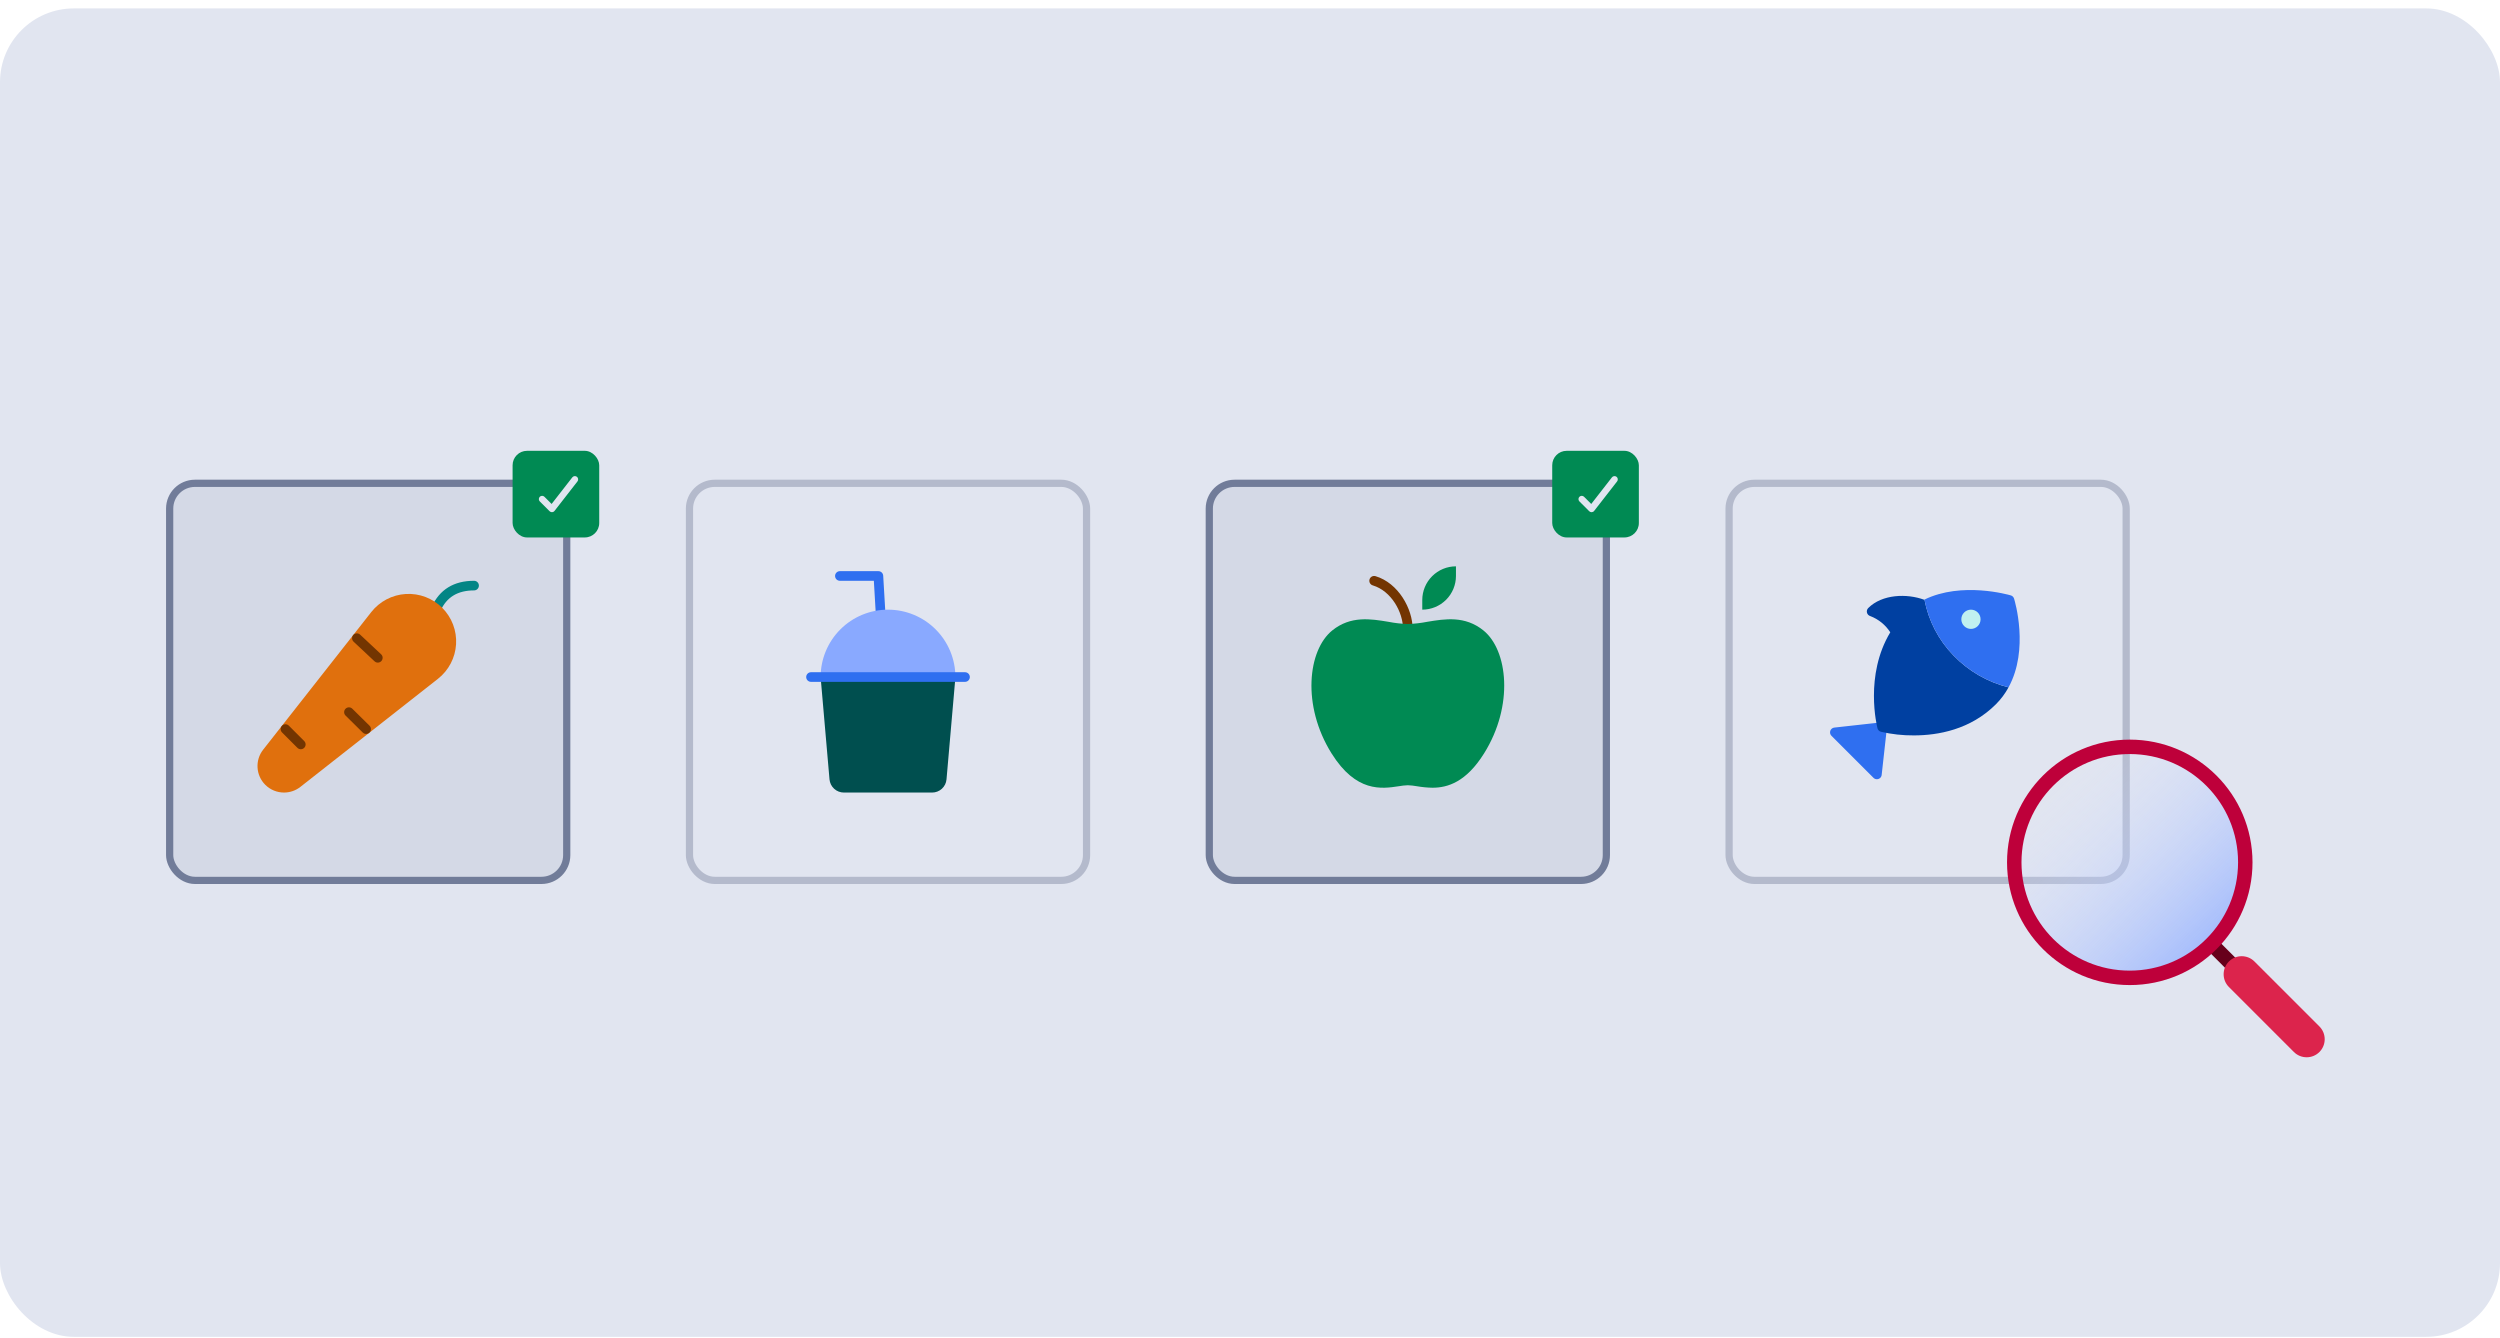 <svg width="271" height="145" viewBox="0 0 271 145" fill="none" xmlns="http://www.w3.org/2000/svg">
<rect y="0.913" width="271" height="144" rx="8" fill="#E1E5F0"/>
<rect x="18.391" y="52.391" width="43.043" height="43.043" rx="2.739" fill="#D4D9E6"/>
<rect x="18.391" y="52.391" width="43.043" height="43.043" rx="2.739" stroke="#717C99" stroke-width="0.783"/>
<g clip-path="url(#clip0_1975_24442)">
<path d="M47.277 66.511C47.204 66.511 47.131 66.496 47.06 66.464C46.798 66.344 46.682 66.035 46.802 65.772C47.653 63.904 49.197 62.957 51.39 62.957C51.678 62.957 51.912 63.19 51.912 63.479C51.912 63.767 51.678 64.001 51.39 64.001C49.618 64.001 48.428 64.722 47.751 66.205C47.664 66.397 47.474 66.511 47.276 66.511H47.277Z" fill="#038585"/>
<path d="M30.787 85.912C30.048 85.912 29.312 85.629 28.755 85.072C27.726 84.044 27.629 82.407 28.527 81.264L40.247 66.347C41.156 65.19 42.52 64.476 43.989 64.388C45.461 64.3 46.898 64.847 47.938 65.888C48.979 66.928 49.526 68.367 49.438 69.836C49.35 71.305 48.636 72.67 47.479 73.579L32.562 85.299C32.039 85.71 31.412 85.912 30.787 85.912Z" fill="#E0700D"/>
<path d="M32.608 81.218C32.474 81.218 32.34 81.167 32.239 81.065L30.575 79.401C30.371 79.198 30.371 78.868 30.575 78.664C30.779 78.46 31.109 78.46 31.313 78.664L32.976 80.328C33.18 80.532 33.18 80.861 32.976 81.065C32.875 81.167 32.741 81.218 32.608 81.218Z" fill="#733501"/>
<path d="M40.956 71.827C40.822 71.827 40.689 71.776 40.587 71.674L38.317 69.548C38.113 69.344 38.113 69.014 38.317 68.81C38.521 68.606 38.851 68.606 39.055 68.81L41.325 70.936C41.529 71.14 41.529 71.47 41.325 71.674C41.223 71.776 41.09 71.827 40.956 71.827Z" fill="#733501"/>
<path d="M39.689 79.558C39.556 79.558 39.422 79.506 39.32 79.405L37.457 77.566C37.253 77.362 37.253 77.032 37.457 76.828C37.661 76.624 37.99 76.624 38.194 76.828L40.058 78.667C40.262 78.871 40.262 79.201 40.058 79.405C39.956 79.506 39.823 79.558 39.689 79.558Z" fill="#733501"/>
</g>
<rect x="55.565" y="48.869" width="9.391" height="9.391" rx="1.565" fill="#008A53"/>
<path d="M59.828 55.521C59.733 55.521 59.643 55.484 59.576 55.417L58.509 54.35C58.444 54.283 58.408 54.193 58.409 54.1C58.41 54.007 58.447 53.917 58.513 53.851C58.579 53.785 58.669 53.748 58.762 53.747C58.855 53.746 58.945 53.782 59.012 53.847L59.795 54.63L62.037 51.746C62.095 51.671 62.18 51.623 62.273 51.611C62.367 51.599 62.462 51.625 62.536 51.683C62.611 51.741 62.659 51.826 62.671 51.92C62.682 52.014 62.657 52.108 62.599 52.183L60.109 55.384C60.078 55.424 60.039 55.457 59.994 55.481C59.949 55.504 59.9 55.518 59.85 55.521H59.828Z" fill="#E1E5F0"/>
<rect x="74.739" y="52.391" width="43.043" height="43.043" rx="2.739" stroke="#B4BACC" stroke-width="0.783"/>
<g clip-path="url(#clip1_1975_24442)">
<path d="M96.261 80.696C96.127 80.696 95.999 80.645 95.902 80.554C95.805 80.463 95.747 80.338 95.739 80.205L94.725 62.957H91.043C90.905 62.957 90.772 62.902 90.674 62.804C90.576 62.706 90.522 62.573 90.522 62.435C90.522 62.297 90.576 62.164 90.674 62.066C90.772 61.968 90.905 61.913 91.043 61.913H95.217C95.35 61.913 95.479 61.964 95.576 62.055C95.673 62.146 95.731 62.271 95.739 62.404L96.782 80.143C96.787 80.212 96.777 80.28 96.755 80.345C96.732 80.41 96.697 80.47 96.652 80.521C96.606 80.573 96.551 80.615 96.489 80.644C96.427 80.674 96.36 80.692 96.291 80.696H96.261Z" fill="#2F6FF0"/>
<path d="M103.043 73.913H89.478C89.339 73.913 89.207 73.858 89.109 73.76C89.011 73.662 88.956 73.53 88.956 73.391C88.956 71.454 89.726 69.596 91.095 68.226C92.465 66.856 94.323 66.087 96.26 66.087C98.198 66.087 100.056 66.856 101.425 68.226C102.795 69.596 103.565 71.454 103.565 73.391C103.565 73.53 103.51 73.662 103.412 73.76C103.314 73.858 103.181 73.913 103.043 73.913Z" fill="#89A9FF"/>
<path d="M88.963 73.392C88.961 73.407 88.959 73.422 88.958 73.437L89.918 84.484C89.953 84.874 90.132 85.237 90.42 85.502C90.709 85.767 91.086 85.913 91.478 85.913H101.043C101.434 85.913 101.812 85.767 102.1 85.502C102.389 85.237 102.568 84.874 102.602 84.484L103.565 73.437C103.564 73.422 103.562 73.407 103.559 73.392H88.963Z" fill="#004F4F"/>
<path d="M104.608 73.913H87.912C87.774 73.913 87.641 73.858 87.543 73.76C87.446 73.662 87.391 73.529 87.391 73.391C87.391 73.252 87.446 73.12 87.543 73.022C87.641 72.924 87.774 72.869 87.912 72.869H104.608C104.746 72.869 104.879 72.924 104.977 73.022C105.075 73.12 105.13 73.252 105.13 73.391C105.13 73.529 105.075 73.662 104.977 73.76C104.879 73.858 104.746 73.913 104.608 73.913Z" fill="#2F6FF0"/>
</g>
<rect x="131.087" y="52.391" width="43.043" height="43.043" rx="2.739" fill="#D4D9E6"/>
<rect x="131.087" y="52.391" width="43.043" height="43.043" rx="2.739" stroke="#717C99" stroke-width="0.783"/>
<g clip-path="url(#clip2_1975_24442)">
<path d="M152.609 68.695C152.47 68.695 152.337 68.639 152.24 68.542C152.142 68.444 152.087 68.311 152.087 68.173C152.087 66.377 150.835 64.063 148.807 63.455C148.674 63.416 148.563 63.325 148.497 63.203C148.431 63.081 148.417 62.938 148.457 62.806C148.496 62.673 148.587 62.562 148.709 62.496C148.831 62.43 148.974 62.416 149.106 62.456C151.592 63.202 153.13 66.004 153.13 68.173C153.13 68.311 153.075 68.444 152.977 68.542C152.88 68.639 152.747 68.695 152.609 68.695Z" fill="#733501"/>
<path d="M155.281 85.39C154.717 85.38 154.154 85.326 153.598 85.229C153.27 85.169 152.939 85.133 152.607 85.12C152.274 85.133 151.943 85.169 151.615 85.229C149.779 85.507 147.005 85.927 144.342 81.671C141.091 76.469 141.773 70.469 144.422 68.335C146.422 66.726 148.589 67.087 150.502 67.403C151.197 67.54 151.901 67.621 152.609 67.644C153.316 67.621 154.02 67.54 154.715 67.403C156.629 67.086 158.795 66.725 160.796 68.335C163.445 70.466 164.127 76.467 160.871 81.672C158.932 84.773 156.933 85.39 155.281 85.39Z" fill="#008A53"/>
<path d="M157.826 61.391V62.434C157.826 63.403 157.441 64.332 156.756 65.017C156.071 65.701 155.142 66.086 154.174 66.086V65.043C154.174 64.074 154.559 63.145 155.244 62.46C155.928 61.775 156.857 61.391 157.826 61.391Z" fill="#008A53"/>
</g>
<rect x="168.261" y="48.869" width="9.391" height="9.391" rx="1.565" fill="#008A53"/>
<path d="M172.524 55.521C172.43 55.521 172.339 55.484 172.272 55.417L171.205 54.35C171.141 54.283 171.105 54.193 171.105 54.1C171.106 54.007 171.144 53.917 171.21 53.851C171.276 53.785 171.365 53.748 171.458 53.747C171.551 53.746 171.641 53.782 171.708 53.847L172.491 54.63L174.733 51.746C174.791 51.671 174.876 51.623 174.97 51.611C175.063 51.599 175.158 51.625 175.232 51.683C175.307 51.741 175.355 51.826 175.367 51.92C175.379 52.014 175.353 52.108 175.295 52.183L172.805 55.384C172.774 55.424 172.735 55.457 172.69 55.481C172.646 55.504 172.596 55.518 172.546 55.521H172.524Z" fill="#E1E5F0"/>
<rect x="187.434" y="52.391" width="43.043" height="43.043" rx="2.739" stroke="#B4BACC" stroke-width="0.783"/>
<path d="M203.455 84.469C203.317 84.469 203.184 84.414 203.086 84.317L198.527 79.757C198.458 79.687 198.409 79.599 198.388 79.503C198.366 79.407 198.372 79.307 198.405 79.215C198.437 79.122 198.496 79.04 198.573 78.979C198.65 78.918 198.743 78.88 198.84 78.87L203.969 78.3C204.047 78.291 204.125 78.301 204.199 78.327C204.272 78.353 204.339 78.395 204.394 78.451C204.449 78.506 204.491 78.573 204.517 78.647C204.543 78.72 204.551 78.799 204.543 78.876L203.973 84.004C203.959 84.132 203.898 84.25 203.802 84.335C203.707 84.421 203.583 84.468 203.454 84.468L203.455 84.469Z" fill="#2F6FF0"/>
<path d="M211.766 71.066C210.141 69.396 209.044 67.286 208.61 64.997C208.599 65.002 208.588 65.006 208.577 65.011C206.708 64.323 204.029 64.4 202.516 65.913C202.453 65.977 202.406 66.056 202.382 66.143C202.358 66.23 202.357 66.321 202.379 66.408C202.4 66.496 202.444 66.576 202.506 66.641C202.568 66.707 202.646 66.755 202.732 66.781C203.627 67.12 204.389 67.738 204.906 68.543C202.093 73.206 203.459 78.712 203.519 78.949C203.543 79.039 203.59 79.121 203.656 79.188C203.722 79.253 203.804 79.3 203.895 79.324C205.063 79.594 206.259 79.726 207.458 79.718C210.059 79.718 213.597 79.103 216.36 76.338C216.899 75.798 217.359 75.183 217.725 74.512C215.455 73.943 213.391 72.749 211.766 71.066Z" fill="#0040A1"/>
<path d="M218.324 64.887C218.298 64.805 218.253 64.73 218.192 64.67C218.131 64.609 218.055 64.565 217.973 64.541C217.753 64.476 212.654 63.01 208.609 64.996C209.044 67.284 210.141 69.395 211.766 71.064C213.391 72.746 215.456 73.939 217.725 74.507C219.981 70.403 218.403 65.144 218.324 64.887Z" fill="#2F6FF0"/>
<path d="M213.652 68.174C214.228 68.174 214.695 67.707 214.695 67.13C214.695 66.554 214.228 66.087 213.652 66.087C213.076 66.087 212.608 66.554 212.608 67.13C212.608 67.707 213.076 68.174 213.652 68.174Z" fill="#C0F0F0"/>
<path d="M242.607 106C242.406 106 242.206 105.923 242.053 105.771L239.296 103.013C238.99 102.707 238.99 102.212 239.296 101.906C239.602 101.6 240.097 101.6 240.403 101.906L243.16 104.664C243.466 104.97 243.466 105.465 243.16 105.771C243.007 105.923 242.807 106 242.607 106Z" fill="#67001B"/>
<path d="M244.382 104.225C243.618 103.461 242.379 103.461 241.615 104.225C240.851 104.989 240.851 106.229 241.615 106.993L248.658 114.036C249.422 114.8 250.662 114.8 251.426 114.036C252.189 113.272 252.189 112.033 251.426 111.269L244.382 104.225Z" fill="#DC244C"/>
<path d="M230.867 106C237.783 106 243.389 100.393 243.389 93.478C243.389 86.562 237.783 80.956 230.867 80.956C223.952 80.956 218.346 86.562 218.346 93.478C218.346 100.393 223.952 106 230.867 106Z" fill="url(#paint0_linear_1975_24442)"/>
<path d="M230.868 80.174C223.52 80.174 217.563 86.13 217.563 93.478C217.563 100.826 223.52 106.782 230.868 106.782C238.216 106.782 244.172 100.826 244.172 93.478C244.164 86.133 238.213 80.182 230.868 80.174ZM230.868 105.217C224.385 105.217 219.129 99.961 219.129 93.478C219.129 86.995 224.385 81.739 230.868 81.739C237.351 81.739 242.607 86.995 242.607 93.478C242.6 99.958 237.348 105.21 230.868 105.217Z" fill="#BE003A"/>
<defs>
<linearGradient id="paint0_linear_1975_24442" x1="223.403" y1="84.749" x2="243.391" y2="106" gradientUnits="userSpaceOnUse">
<stop stop-color="#D9E2FE" stop-opacity="0"/>
<stop offset="1" stop-color="#89A9FF"/>
</linearGradient>
<clipPath id="clip0_1975_24442">
<rect width="25.043" height="25.043" fill="white" transform="translate(27.391 61.392)"/>
</clipPath>
<clipPath id="clip1_1975_24442">
<rect width="25.043" height="25.043" fill="white" transform="translate(83.739 61.392)"/>
</clipPath>
<clipPath id="clip2_1975_24442">
<rect width="25.043" height="25.043" fill="white" transform="translate(140.087 61.392)"/>
</clipPath>
</defs>
</svg>

